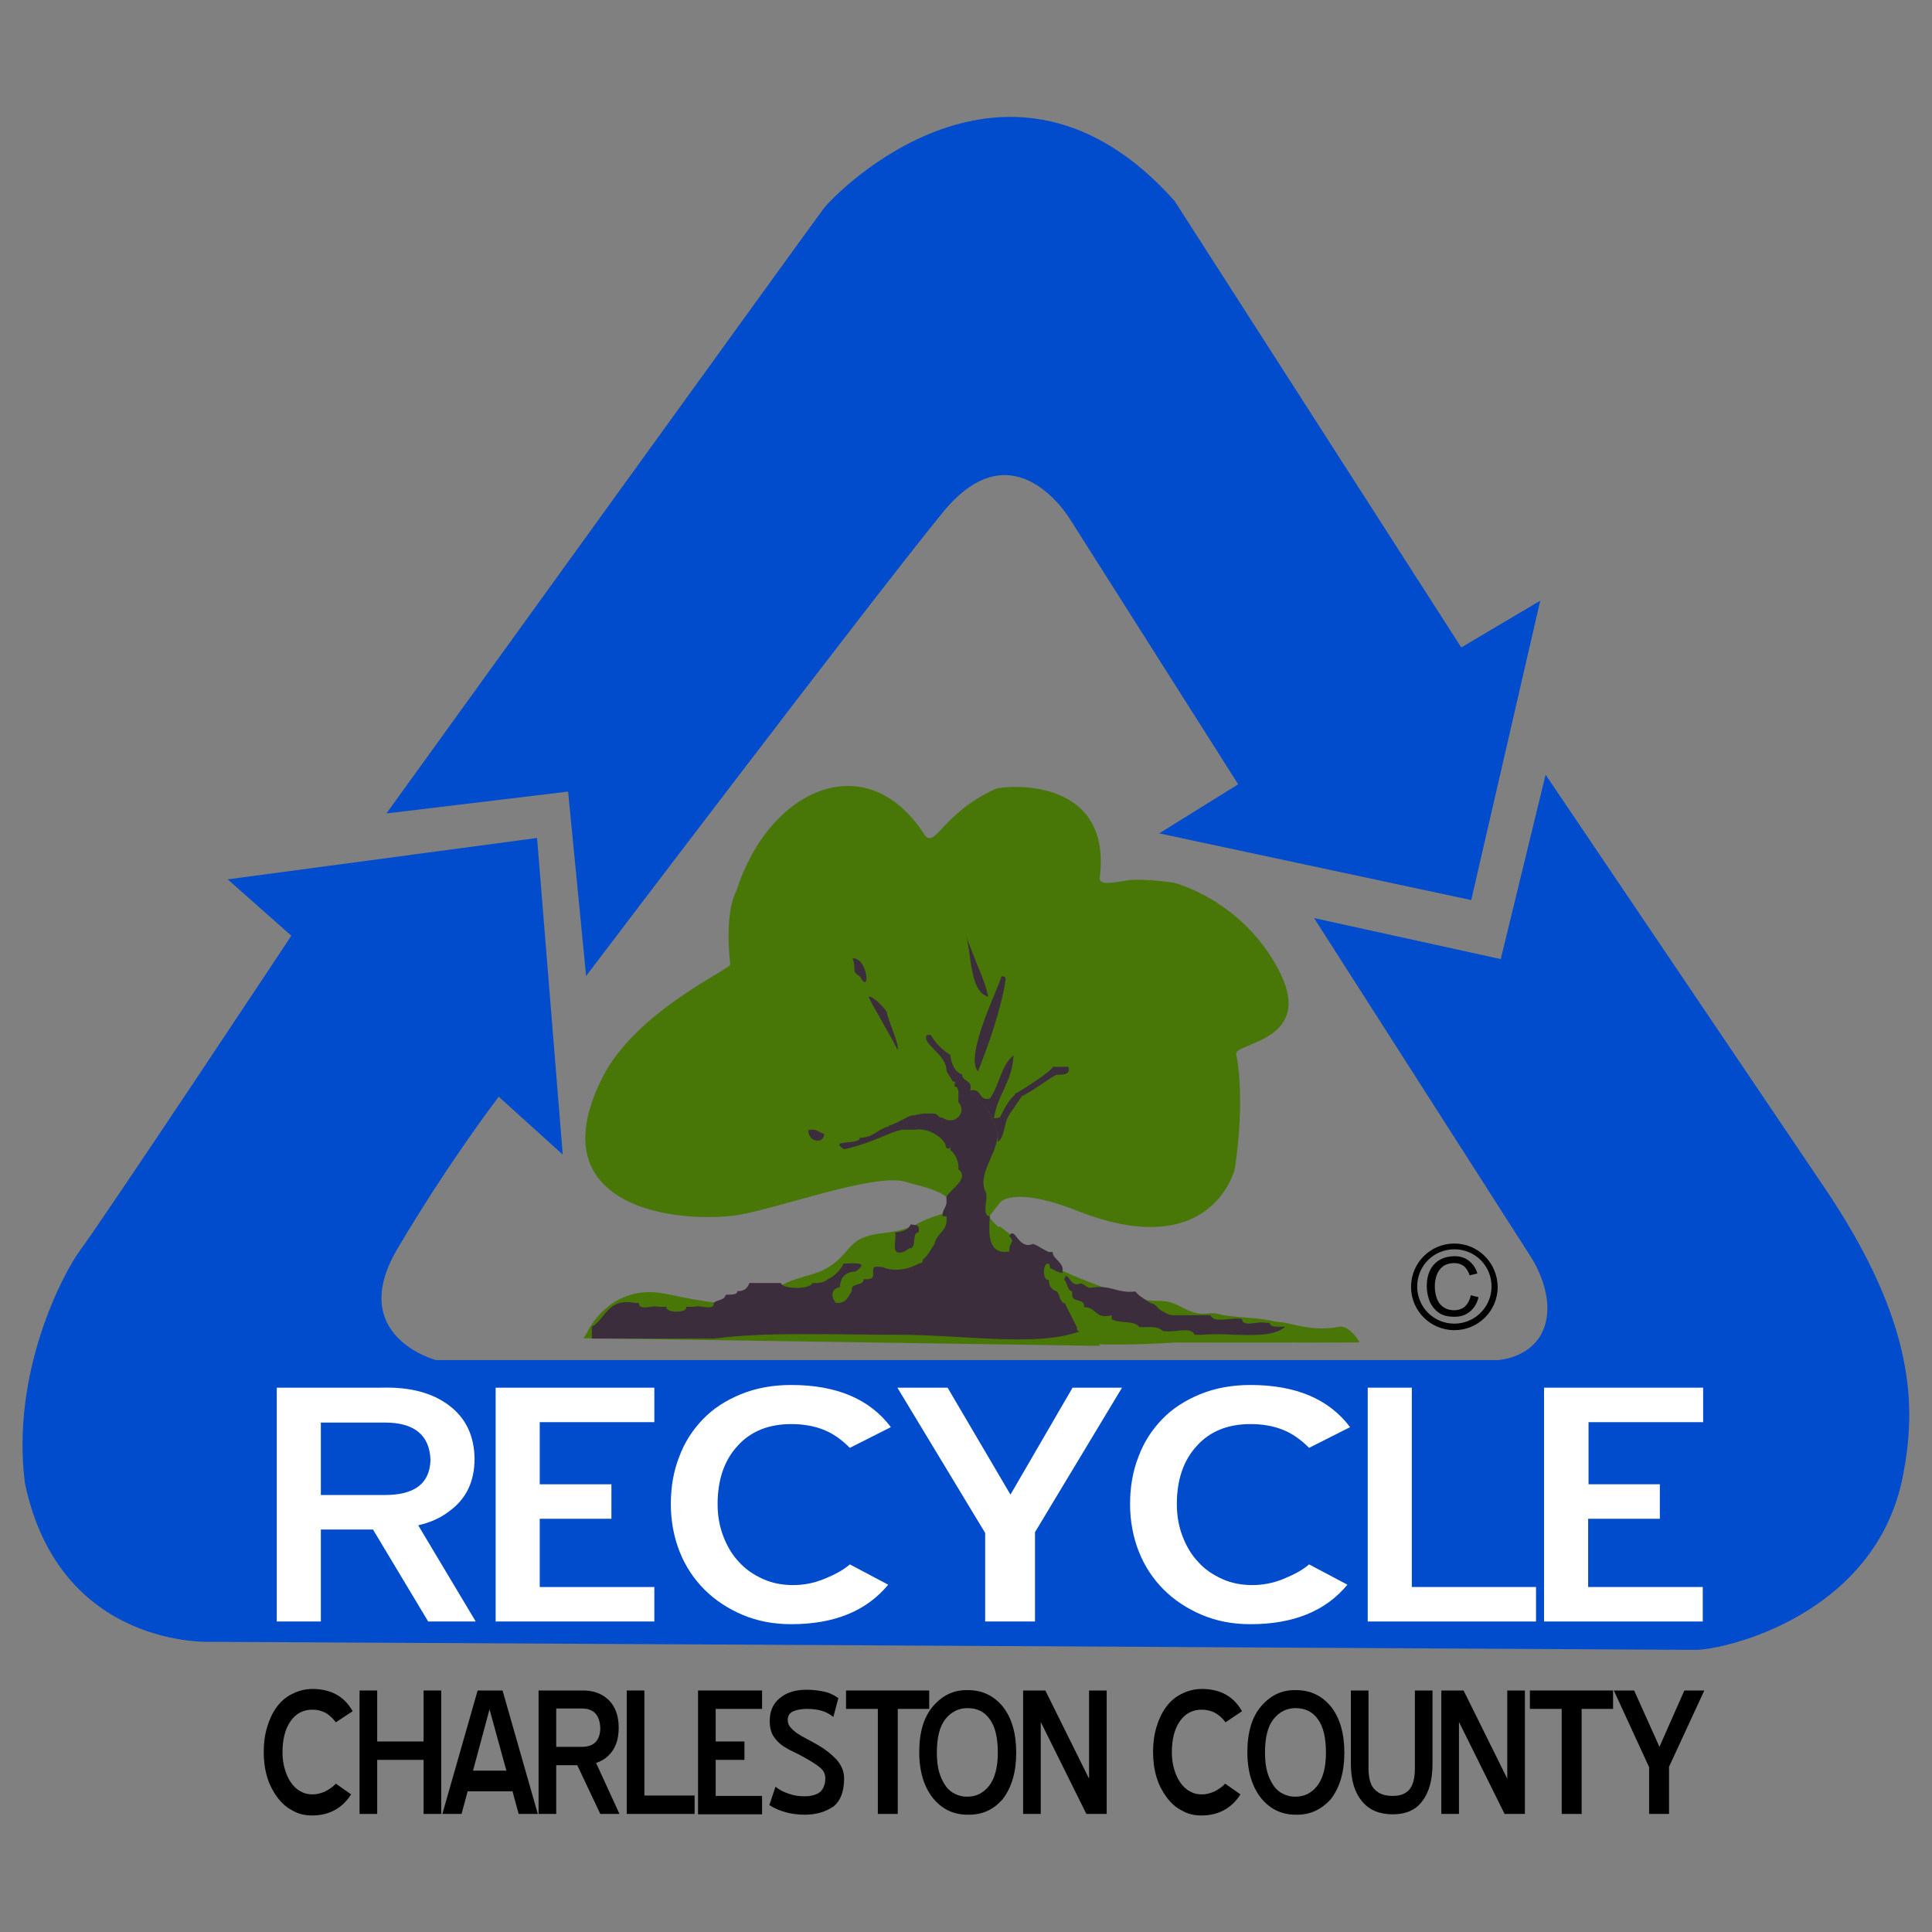 <?xml version="1.0" encoding="utf-8"?>
<!-- Generator: Adobe Illustrator 27.0.1, SVG Export Plug-In . SVG Version: 6.00 Build 0)  -->
<svg version="1.1" id="Layer_6" xmlns="http://www.w3.org/2000/svg" xmlns:xlink="http://www.w3.org/1999/xlink" x="0px" y="0px"
	 viewBox="0 0 504 504" style="enable-background:new 0 0 504 504;" xml:space="preserve">
<rect x="0" y="0" width="504" height="504" fill="#808080" stroke="none"/>
<style type="text/css">
	.st0{fill:#004CCC;}
	.st1{fill:none;}
	.st2{fill:#FFFFFF;}
	.st3{fill:#487708;}
	.st4{fill-rule:evenodd;clip-rule:evenodd;fill:#3C2D3C;}
</style>
<path class="st0" d="M442.3,430.4c7.7,0,47-9.1,54.1-45.3c3.5-17.9,3.5-39.9-20.6-75.5c-72.6-107.5-72.6-107.5-72.6-107.5
	l-11.7,48.1l-48.7-10.7l56.5,88.3c0,0,6.4,9.4,3.7,18c-2.7,8.6-12.3,9-12.3,9H113.7c0,0-23.4-6.2-10.1-28.9
	c13.3-22.6,26.5-39.8,26.5-39.8l16.7,15.1l-6.7-82.6l-80.7,10.8L76,244.1c0,0-47.3,71.4-55.2,82.2c-4.2,5.7-18,31.5-14.3,60.6
	c9.1,43.5,48.7,41.4,48.7,41.4S430.7,430.3,442.3,430.4z"/>
<path class="st0" d="M381.2,168.9l20.6-12.2l-18,78.1l-81.4-17.4l20.6-12.8l-43.7-68.9c0,0-14.6-25-33.3-2.1
	c-18.7,22.9-93.1,121-93.1,121l-4.7-48.1l-47.4,5.7c0,0,110.8-153.5,114-157.7c3.1-4.2,48.4-50.5,91.6-2.1L381.2,168.9z"/>
<g>
	<path class="st1" d="M379.4,325.9c-5.4,0-9.7,4.3-9.7,9.7c0,5.4,4.3,9.7,9.7,9.7c5.4,0,9.7-4.3,9.7-9.7
		C389.1,330.3,384.7,325.9,379.4,325.9z"/>
	<path d="M379.4,324.4c-6.2,0-11.3,5-11.3,11.3c0,6.2,5,11.3,11.3,11.3c6.2,0,11.3-5,11.3-11.3C390.6,329.4,385.6,324.4,379.4,324.4
		z M379.4,345.3c-5.4,0-9.7-4.3-9.7-9.7c0-5.4,4.3-9.7,9.7-9.7c5.4,0,9.7,4.3,9.7,9.7C389.1,341,384.7,345.3,379.4,345.3z"/>
</g>
<g>
	<path d="M383.7,337.9l2,0.5c-0.4,1.7-1.2,2.9-2.3,3.8c-1.1,0.9-2.4,1.3-4,1.3c-1.6,0-3-0.3-4-1c-1-0.7-1.8-1.6-2.4-2.9
		c-0.5-1.3-0.8-2.6-0.8-4.1c0-1.6,0.3-3,0.9-4.2c0.6-1.2,1.5-2.1,2.6-2.7c1.1-0.6,2.4-0.9,3.7-0.9c1.5,0,2.8,0.4,3.8,1.2
		c1,0.8,1.8,1.9,2.2,3.3l-2,0.5c-0.4-1.1-0.9-1.9-1.5-2.4c-0.7-0.5-1.5-0.8-2.5-0.8c-1.2,0-2.2,0.3-2.9,0.8
		c-0.8,0.6-1.3,1.3-1.7,2.3c-0.3,0.9-0.5,1.9-0.5,2.9c0,1.3,0.2,2.4,0.6,3.4c0.4,1,1,1.7,1.8,2.2c0.8,0.5,1.7,0.7,2.6,0.7
		c1.1,0,2.1-0.3,2.9-1C382.9,340.1,383.4,339.2,383.7,337.9z"/>
</g>
<g>
	<path class="st2" d="M97.3,399H83.7v24H72.2v-61h27.4c7.3-0.2,13.1,1.3,17.5,4.6c4.4,3.3,6.6,7.9,6.7,13.9c0,6-2.2,10.6-6.7,13.8
		c-2.2,1.7-4.9,2.9-8,3.6l15,25.1h-12.4L97.3,399z M83.7,371V390h16.7c7.8,0,11.7-3,11.9-9.1c-0.2-6.5-4.2-9.8-11.9-9.8H83.7z"/>
	<path class="st2" d="M129.3,362h41.4v9h-29.9v16.2h18.7v9h-18.7V414h29.9v9h-41.4V362z"/>
	<path class="st2" d="M221.7,377.7c-2.1-2.1-4.3-3.7-6.8-4.7c-2.5-1-5.3-1.5-8.5-1.5c-5.9,0-10.6,1.9-14,5.7
		c-3.5,3.8-5.2,8.9-5.2,15.2c0,3,0.5,5.8,1.5,8.4c1,2.6,2.3,4.8,4.1,6.7c1.7,1.9,3.8,3.3,6.2,4.4c2.4,1.1,5.1,1.6,7.9,1.6
		c2.7,0,5.4-0.5,8.1-1.6c2.7-1.1,5-2.3,6.7-3.8l10,5.3c-5.7,6.9-14.1,10.3-25.3,10.3c-4.6,0-8.8-0.8-12.6-2.4
		c-3.8-1.6-7.2-3.8-10-6.6c-2.8-2.8-5-6.1-6.5-9.9c-1.5-3.8-2.3-8-2.3-12.4c0-4.5,0.7-8.6,2.2-12.4c1.4-3.8,3.5-7,6.2-9.8
		c2.7-2.8,6-4.9,9.9-6.5c3.9-1.6,8.3-2.4,13.1-2.4c11.9,0,20.5,3.7,26,11L221.7,377.7z"/>
	<path class="st2" d="M269.9,423H257v-23.1L234.1,362h13.1l16.4,27.9l16.2-27.9h12.9l-22.7,37.7V423z"/>
	<path class="st2" d="M341.5,377.7c-2.1-2.1-4.3-3.7-6.8-4.7c-2.5-1-5.3-1.5-8.5-1.5c-5.9,0-10.6,1.9-14,5.7
		c-3.5,3.8-5.2,8.9-5.2,15.2c0,3,0.5,5.8,1.5,8.4c1,2.6,2.3,4.8,4.1,6.7c1.7,1.9,3.8,3.3,6.2,4.4c2.4,1.1,5.1,1.6,7.9,1.6
		c2.7,0,5.4-0.5,8.1-1.6c2.7-1.1,5-2.3,6.7-3.8l10,5.3c-5.7,6.9-14.1,10.3-25.3,10.3c-4.6,0-8.8-0.8-12.6-2.4
		c-3.8-1.6-7.2-3.8-10-6.6c-2.8-2.8-5-6.1-6.5-9.9c-1.5-3.8-2.3-8-2.3-12.4c0-4.5,0.7-8.6,2.2-12.4c1.4-3.8,3.5-7,6.2-9.8
		c2.7-2.8,6-4.9,9.9-6.5c3.9-1.6,8.3-2.4,13.1-2.4c11.9,0,20.5,3.7,26,11L341.5,377.7z"/>
	<path class="st2" d="M356.8,362h11.5v52h32.4v9h-43.9V362z"/>
	<path class="st2" d="M402.9,362h41.4v9h-29.9v16.2H433v9h-18.7V414h29.9v9h-41.4V362z"/>
</g>
<g>
	<path d="M87.6,449.3c-0.8-1.1-1.7-1.9-2.7-2.5c-1-0.5-2.1-0.8-3.4-0.8c-2.4,0-4.3,1-5.7,3c-1.4,2-2.1,4.7-2.1,8.1
		c0,1.6,0.2,3.1,0.6,4.4c0.4,1.4,0.9,2.5,1.6,3.5c0.7,1,1.5,1.8,2.5,2.3c1,0.6,2,0.8,3.2,0.8c1.1,0,2.2-0.3,3.3-0.8
		c1.1-0.6,2-1.2,2.7-2l4,2.8c-2.3,3.6-5.7,5.5-10.2,5.5c-1.9,0-3.6-0.4-5.1-1.3c-1.6-0.8-2.9-2-4-3.5c-1.1-1.5-2-3.2-2.6-5.2
		c-0.6-2-0.9-4.2-0.9-6.6c0-2.4,0.3-4.5,0.9-6.5c0.6-2,1.4-3.7,2.5-5.2c1.1-1.5,2.4-2.6,4-3.4c1.6-0.8,3.3-1.3,5.3-1.3
		c4.8,0,8.3,1.9,10.5,5.8L87.6,449.3z"/>
	<path d="M110.5,459.1H98.4v14.1h-4.6V441h4.6v13.3h12.1V441h4.6v32.2h-4.6V459.1z"/>
	<path d="M131.1,441l9.2,32.2h-5l-1.6-5.9h-11.7l-1.6,5.9h-5l9.2-32.2H131.1z M123.4,461.9h8.7l-4.4-16L123.4,461.9z"/>
	<path d="M150.6,460.5h-5.5v12.7h-4.6V441h11.1c2.9-0.1,5.3,0.7,7.1,2.4c1.8,1.7,2.7,4.2,2.7,7.3c0,3.2-0.9,5.6-2.7,7.3
		c-0.9,0.9-2,1.5-3.2,1.9l6.1,13.3h-5L150.6,460.5z M145.1,445.7v10h6.7c3.1,0,4.7-1.6,4.8-4.8c-0.1-3.5-1.7-5.2-4.8-5.2H145.1z"/>
	<path d="M163.5,441h4.6v27.4h13.1v4.8h-17.7V441z"/>
	<path d="M182.1,441h16.7v4.8h-12.1v8.5h7.5v4.8h-7.5v9.4h12.1v4.8h-16.7V441z"/>
	<path d="M209.9,473.4c-1.7,0-3.3-0.2-4.8-0.6c-1.5-0.4-3-1-4.4-1.9l1.6-4.8c1,0.8,2.1,1.4,3.4,1.8c1.3,0.5,2.7,0.7,4.2,0.7
		c1.7,0,3.1-0.4,4-1.1c0.9-0.8,1.4-2,1.4-3.6c0-1.2-0.5-2.1-1.5-2.9c-1-0.8-2.3-1.6-3.9-2.5c-0.9-0.5-1.8-1-2.9-1.5
		c-1.1-0.5-2.1-1.1-3-1.7c-0.9-0.7-1.7-1.5-2.3-2.5c-0.6-1-0.9-2.3-0.9-3.9c0-2.5,0.9-4.5,2.6-5.9c1.8-1.5,4.1-2.2,7.1-2.2
		c1.6,0,3.1,0.2,4.5,0.5c1.4,0.3,2.6,0.9,3.7,1.7l-1.3,4.9c-0.9-0.7-1.9-1.3-3-1.6c-1-0.3-2.4-0.5-3.9-0.5c-1.3,0-2.5,0.2-3.5,0.6
		c-1,0.4-1.5,1.2-1.5,2.3c0,0.7,0.2,1.3,0.7,1.9s1.1,1.1,1.8,1.6c0.8,0.5,1.6,1,2.6,1.5c0.9,0.5,1.9,1,2.9,1.6
		c1.9,1.1,3.5,2.4,4.8,3.8c1.2,1.4,1.9,3,1.9,4.8c0,3.4-0.9,5.8-2.7,7.3C215.3,472.7,212.9,473.4,209.9,473.4z"/>
	<path d="M234.2,473.2H229v-27.4h-8.3V441h21.7v4.8h-8.2V473.2z"/>
	<path d="M252.4,473.4c-3.6,0-6.6-1.4-9-4.3c-2.3-2.9-3.6-6.9-3.6-12c0-5.2,1.2-9.2,3.6-12c2.5-2.9,5.5-4.3,9.1-4.2
		c3.7,0,6.7,1.4,9.1,4.3c2.3,2.9,3.5,6.9,3.5,12c0,5.1-1.2,9.1-3.5,12.1C259.2,472.1,256.2,473.5,252.4,473.4z M252.4,445.6
		c-2.4,0-4.3,1-5.8,2.9c-1.5,1.9-2.2,4.8-2.2,8.7c0,2,0.2,3.7,0.6,5.1c0.4,1.4,1,2.6,1.7,3.6c0.7,1,1.6,1.7,2.5,2.1
		c1,0.5,2,0.7,3.1,0.7c2.3,0,4.2-0.9,5.7-2.8c1.5-1.9,2.3-4.8,2.3-8.7c0-3.9-0.7-6.8-2.1-8.7C256.8,446.5,254.9,445.6,252.4,445.6z"
		/>
	<path d="M271.5,449.2v24h-4.6V441h5.8l11.4,23v-23h4.6v32.2h-5.3L271.5,449.2z"/>
	<path d="M319.7,449.3c-0.8-1.1-1.7-1.9-2.8-2.5c-1-0.5-2.1-0.8-3.4-0.8c-2.4,0-4.3,1-5.7,3c-1.4,2-2.1,4.7-2.1,8.1
		c0,1.6,0.2,3.1,0.6,4.4c0.4,1.4,0.9,2.5,1.6,3.5c0.7,1,1.5,1.8,2.5,2.3c1,0.6,2,0.8,3.2,0.8c1.1,0,2.2-0.3,3.3-0.8
		c1.1-0.6,2-1.2,2.7-2l4,2.8c-2.3,3.6-5.7,5.5-10.2,5.5c-1.9,0-3.6-0.4-5.1-1.3c-1.6-0.8-2.9-2-4-3.5c-1.1-1.5-2-3.2-2.6-5.2
		c-0.6-2-0.9-4.2-0.9-6.6c0-2.4,0.3-4.5,0.9-6.5c0.6-2,1.4-3.7,2.5-5.2s2.4-2.6,4-3.4c1.6-0.8,3.3-1.3,5.3-1.3
		c4.8,0,8.3,1.9,10.5,5.8L319.7,449.3z"/>
	<path d="M338,473.4c-3.6,0-6.6-1.4-9-4.3c-2.3-2.9-3.6-6.9-3.6-12c0-5.2,1.2-9.2,3.6-12c2.5-2.9,5.5-4.3,9.1-4.2
		c3.7,0,6.7,1.4,9.1,4.3c2.3,2.9,3.5,6.9,3.5,12c0,5.1-1.2,9.1-3.5,12.1C344.7,472.1,341.7,473.5,338,473.4z M338,445.6
		c-2.4,0-4.3,1-5.8,2.9c-1.5,1.9-2.2,4.8-2.2,8.7c0,2,0.2,3.7,0.6,5.1c0.4,1.4,1,2.6,1.7,3.6c0.7,1,1.6,1.7,2.5,2.1
		c1,0.5,2,0.7,3.1,0.7c2.3,0,4.2-0.9,5.7-2.8c1.5-1.9,2.3-4.8,2.3-8.7c0-3.9-0.7-6.8-2.1-8.7C342.4,446.5,340.4,445.6,338,445.6z"/>
	<path d="M363.3,473.3c-3.4,0-6.1-1.1-8-3.4c-1.9-2.3-2.9-5.5-2.9-9.8V441h4.6v20.3c0,2.7,0.6,4.6,1.7,5.6c1.1,1.1,2.6,1.6,4.6,1.6
		c1.9,0,3.3-0.5,4.3-1.6c1-1.1,1.5-3,1.5-5.6V441h4.6v19.1c0,4.2-0.9,7.5-2.7,9.8C369.3,472.2,366.7,473.3,363.3,473.3z"/>
	<path d="M380.6,449.2v24H376V441h5.8l11.4,23v-23h4.6v32.2h-5.3L380.6,449.2z"/>
	<path d="M412.6,473.2h-5.2v-27.4h-8.3V441h21.7v4.8h-8.2V473.2z"/>
	<path d="M435.4,473.2h-5.2V461l-9.2-20h5.3l6.6,14.7l6.5-14.7h5.2l-9.2,19.9V473.2z"/>
</g>
<path class="st3" d="M332.7,346.8c0,0-28.7,6.4-62.1,2.9c-16.9-1.8-68.5-13.4-67.1-14.2c3.6-2.2,8.4-2.7,11.5-4.3
	c5.7-3,6-6.6,10.1-8.3c4.9-2,7.9-0.4,14.9-4c4.2-2.2,7-2,7.7-3.5c2.1-4.4-8.6-6.1-11.1-7c-8-2.9-35.9,7.8-45.8,8.8
	c-17.3,1.8-50.1-3.6-33.6-36.2c8.7-17.2,33.4-28.2,33.3-29.4c-1.6-14.3,1.6-19.2,1.6-19.2c8.4-26.5,33.8-38.1,48.9-14.9
	c2.9,4.5,4.4-5.2,18.7-11.7c1.9-0.8,30.5-3.8,27.2,23.1c-0.3,2.8,6,0.6,9.2,0.6c5.8,0,10.2,0.8,10.2,0.8s18.1,4.5,27.6,23.4
	c9,18-12,18.3-11.4,21.3c2.5,13-0.4,30-0.4,30s-5.9,24.7-41,10.9c-17.2-6.8-20.3-2.1-20.3-2.1l-2.8,3.6c0,0,1.9,3.9,18.6,13.8
	c4.2,2.5,35.3,13.3,37.4,14.1C316.2,345.9,329.4,345.5,332.7,346.8"/>
<path class="st3" d="M153.1,347.7c0,0,5.9-13.4,21-10.1c21.2,4.6,23,1.8,23,1.8s7.8-4.2,17.6-3.9c1.5,0,4.6,0.4,5.9-0.4
	c5.5-3.5,21.2,1.4,25.4-11.1c4.2-12.5,1-44.8,1-44.8l10.4,10.4l1,32.3l2.4-2l8,6.2l3.1,9.4l15.1,15.6l-134.8-2"/>
<path class="st3" d="M274.2,330.9l10,3.7c0,0,7.9,4.8,18.9,4.8c4.3,0,6.7,3.7,11.4,3.3c4.6-0.4,0.8,0.2,9.1,0.9
	c8.3,0.6,7.2,1,10.4,1.3c3.2,0.3,8.5,2.6,15.5,1.2c2.4-0.4,5.4,4,5.1,4.1c-8.6,0.1-56.7,0-56.7,0l-11-7.2l-8.3-0.6l-8-14.5
	L274.2,330.9z"/>
<path class="st1" d="M245.1,278.9c-1.3-3.6-5-5.6-2.6-10.4"/>
<path class="st4" d="M253.1,284.5c3.2-0.8,2,2.8,5.1,2.1c2.5-3.3,2.9-8.7,6.2-11.3c-0.3,6.9-4.2,10.2-5.1,16.4c1.4,0,2.3-0.5,3.1-1
	c0.3,0,0.7,0,1,0c-1.6,1.9-1.1,5.8-3.1,7.2c0-0.7,0-1.4,0-2.1C258.4,289.5,257.2,288.8,253.1,284.5z"/>
<path class="st4" d="M224.3,296.8c4.5,0,5.2-3.7,10.3-3.1c-0.2,0.9,0.4,1,1,1c0,0.3,0-0.3,0,0c-3.6,0.5-7.3,3.3-15.4,5.1
	C215.8,297.1,224.5,298.8,224.3,296.8z"/>
<path class="st4" d="M275.7,280.4c-0.8-0.2-12.4,9.1-10.9,4.9c0.6-0.1,10-6.1,9.8-7c1.4,0,2.7,0,4.1,0
	C279.3,280.5,277.3,280.3,275.7,280.4z"/>
<path class="st4" d="M265.4,285.5c1,0,1.2-0.8,2.1-1c-1.2,1.9-4.6,7-6.1,8.7c0-0.7-1.6,1.7-1.6,1.1
	C259.9,293,263.7,285.1,265.4,285.5z"/>
<path class="st4" d="M215,295.8c-0.1,2.9-4.4,2-4.1-1C213.1,294.3,213.7,295.5,215,295.8z"/>
<path class="st4" d="M224.3,254.7c-2.4-1.3-0.8-2-1.9-4.7C226.4,249.7,227.2,260,224.3,254.7z"/>
<path class="st4" d="M231.4,264.2c-0.2,0.8,3.8,9.6,2.6,9.5c0-0.7-7.4-13-7.4-13.7C227.9,259.8,231.2,263.4,231.4,264.2z"/>
<path class="st4" d="M262.3,255.7c-1,7.2-4.8,18-7.2,23.8c-3.3-3.9,4.3-19.5,6.2-24.8C261.9,254.7,262.5,254.8,262.3,255.7z"/>
<path class="st4" d="M247.9,275.2c0.3,2.4,1.1,4.4,3.1,5.1c0,2,2.8,1.3,2.1,4.1c4.1,4.3,5.3,5.1,7.2,11.3
	c-0.1,5.4-5.6,10.8-3.1,15.4c0.6,1.8-1.2,6,1,6.2c-0.3,5.1-0.4,10,5.1,9.2c-0.1-2.8,1.7-2.1,0-4.1c1.5-2.7,2.3,3.8,6.2,2.1
	c1.5,0.5,2.6,1.5,4.1,2.1c0.3,0,0.7,0,1,0c0,2,3.3,2.7,2.5,5.5c-1,0-2.2-1-3-1.2c-0.3,0-0.2-1.2-0.5-1.2c-1.7-0.7-1.7,4.8,0,4.1
	c0,1.8,0.8,2.7,2.1,3.1c0.9,0.8,0.6,2.8,2.1,3.1c1,2.1,2.1,4.1,3.1,6.2c0,0.5,0.2,1.4,1,1c-10.7,4.3-30.8,1-47.3,1
	c-17.8,0-34.8-0.8-48.3,1c-10.6,0-21.2,0-31.9,0c0-1,0-2.1,0-3.1c3.7-2.1,4-7.6,11.3-6.2c0.3,0,0.7,0,1,0c-0.2,2.2,3.6,0.5,5.1,1
	c0.7,0,1.4,0,2.1,0c-0.5,1.7,5.6,1.7,5.1,0c0.7,0,1.4,0,2.1,0c1.5-0.6,5.3,1.2,5.1-1c0.8-0.9,2.8-0.6,3.1-2.1c1.2-0.2,2.9,0.2,3.1-1
	c1.8,0.1,2.6-0.8,3.1-2.1c0.3,0,0.7,0,1,0c2.1,0,4.1,0,6.2,0c0.3,0,0.7,0,1,0c0.5,1.7,7.8,1.7,8.2,0c1.8,0.1,3.2-0.2,4.1-1
	c1.8-0.9,3.2-2.3,4.1-4.1c0.3,0,0.7,0,1,0c4.1-0.2,4.6,0.3,2.1,2.1c-2.6,0.1-4,1.5-4.1,4.1c-2.4,0.3-2.4,2.7-1,4.1
	c2.6,0.2,3.2-1.6,4.1-3.1c-0.3-2.4,3-1.1,3.1-3.1c5.4,0.4-0.5-4.2,5.1-3.1c2.8,1.2,6.6,0.6,9.3-1c0.6-0.1,1.2-0.2,1-1
	c1.4-1,2.1-2.7,3.1-4.1c0.5-3,3.6-3.2,3.1-7.2c-0.3,0-0.7,0-1,0c-0.2-1.9,1.2-2.3,1-4.1c0-0.3,0-0.7,0-1c0.9-1.9,6.2-4.7,3.1-7.2
	c0.3-2.3-1.5-5.3-3.3-5.6c0-0.3,1.3,0.8,1.3,0.4c-0.7-2.3,0.8,0.6-1.3-0.4c0.4-1.7-3.7-5.3-8-4.7c-1,0-2.1,0-3.1,0
	c-0.6-0.1-3.9-0.2-3.7-1.1c1,0,5-2.4,5.8-2.6c1.6-0.1,0,0,3.2-0.5c0.3,0,2.3,0,2.6,0c1.4,0,1,1.1,2.4,1.1c3.1,2.1,6.5-1.3,4.1-4.1
	c-0.1-1.6,0.5-3.9-1-4.1c0-1.8,0.8-0.9-0.5-1.3c0-0.3-1.6-2.4-1.6-2.8c0.1-4.2-6.6-7-5.1-9.3c0.3,0,0.7,0,1,0
	C244.1,272.2,245.8,273.9,247.9,275.2z"/>
<path class="st4" d="M237.7,325.6c-1,0-1.2,0.8-2.1,1c-3.5,1.1-1.6-3.2-2.1-5.1c1.9-0.1,3.4-0.7,4.1-2.1c0.8,0.2,2,0,2.1,1
	c0,0.3,0,0.7,0,1C237.8,321.6,239.1,325,237.7,325.6z"/>
<path class="st4" d="M284.9,335.9c4.9-0.8,6.6,1.6,11.3,1c1,1.4,2.7,2.1,4.1,3.1c1.5,0.2,1.7,1.7,3.1,2.1c0.8,0.5,1.7,1.1,3.1,1
	c3.1,0,6.2,0,9.3,0c0.8,2.3,5.8,0.4,8.2,1c0.1,2.3,4.4,0.4,6.2,1c0.3,0,0.7,0,1,0c0.3,1.4,2.6,0.9,4.1,1c-4.2,3.7-14.3,1.4-21.6,2.1
	c-0.7,0-1.4,0-2.1,0c-0.8-2.3-5.8-0.4-8.2-1c-0.9-0.8-2.3-1.1-4.1-1c-0.7,0-1.4,0-2.1,0c-1.2-1.9-5.4-0.8-7.2-2.1c0-0.3,0-0.7,0-1
	c-4.3,1.2-4-2.2-7.2-2.1c0.3-2.4-3-1.1-3.1-3.1c0-0.3,0-0.7,0-1c-1.4-0.3-1.2-2.3-2.1-3.1c0.9-3,1.5,2.4,4.1,1
	C283.2,334.9,283.3,336.2,284.9,335.9z"/>
<path class="st4" d="M252.1,244.4c4.1,10.9,4.6,10.8,5.7,15.6C253,258.9,253.4,248.8,252.1,244.4z"/>
</svg>
